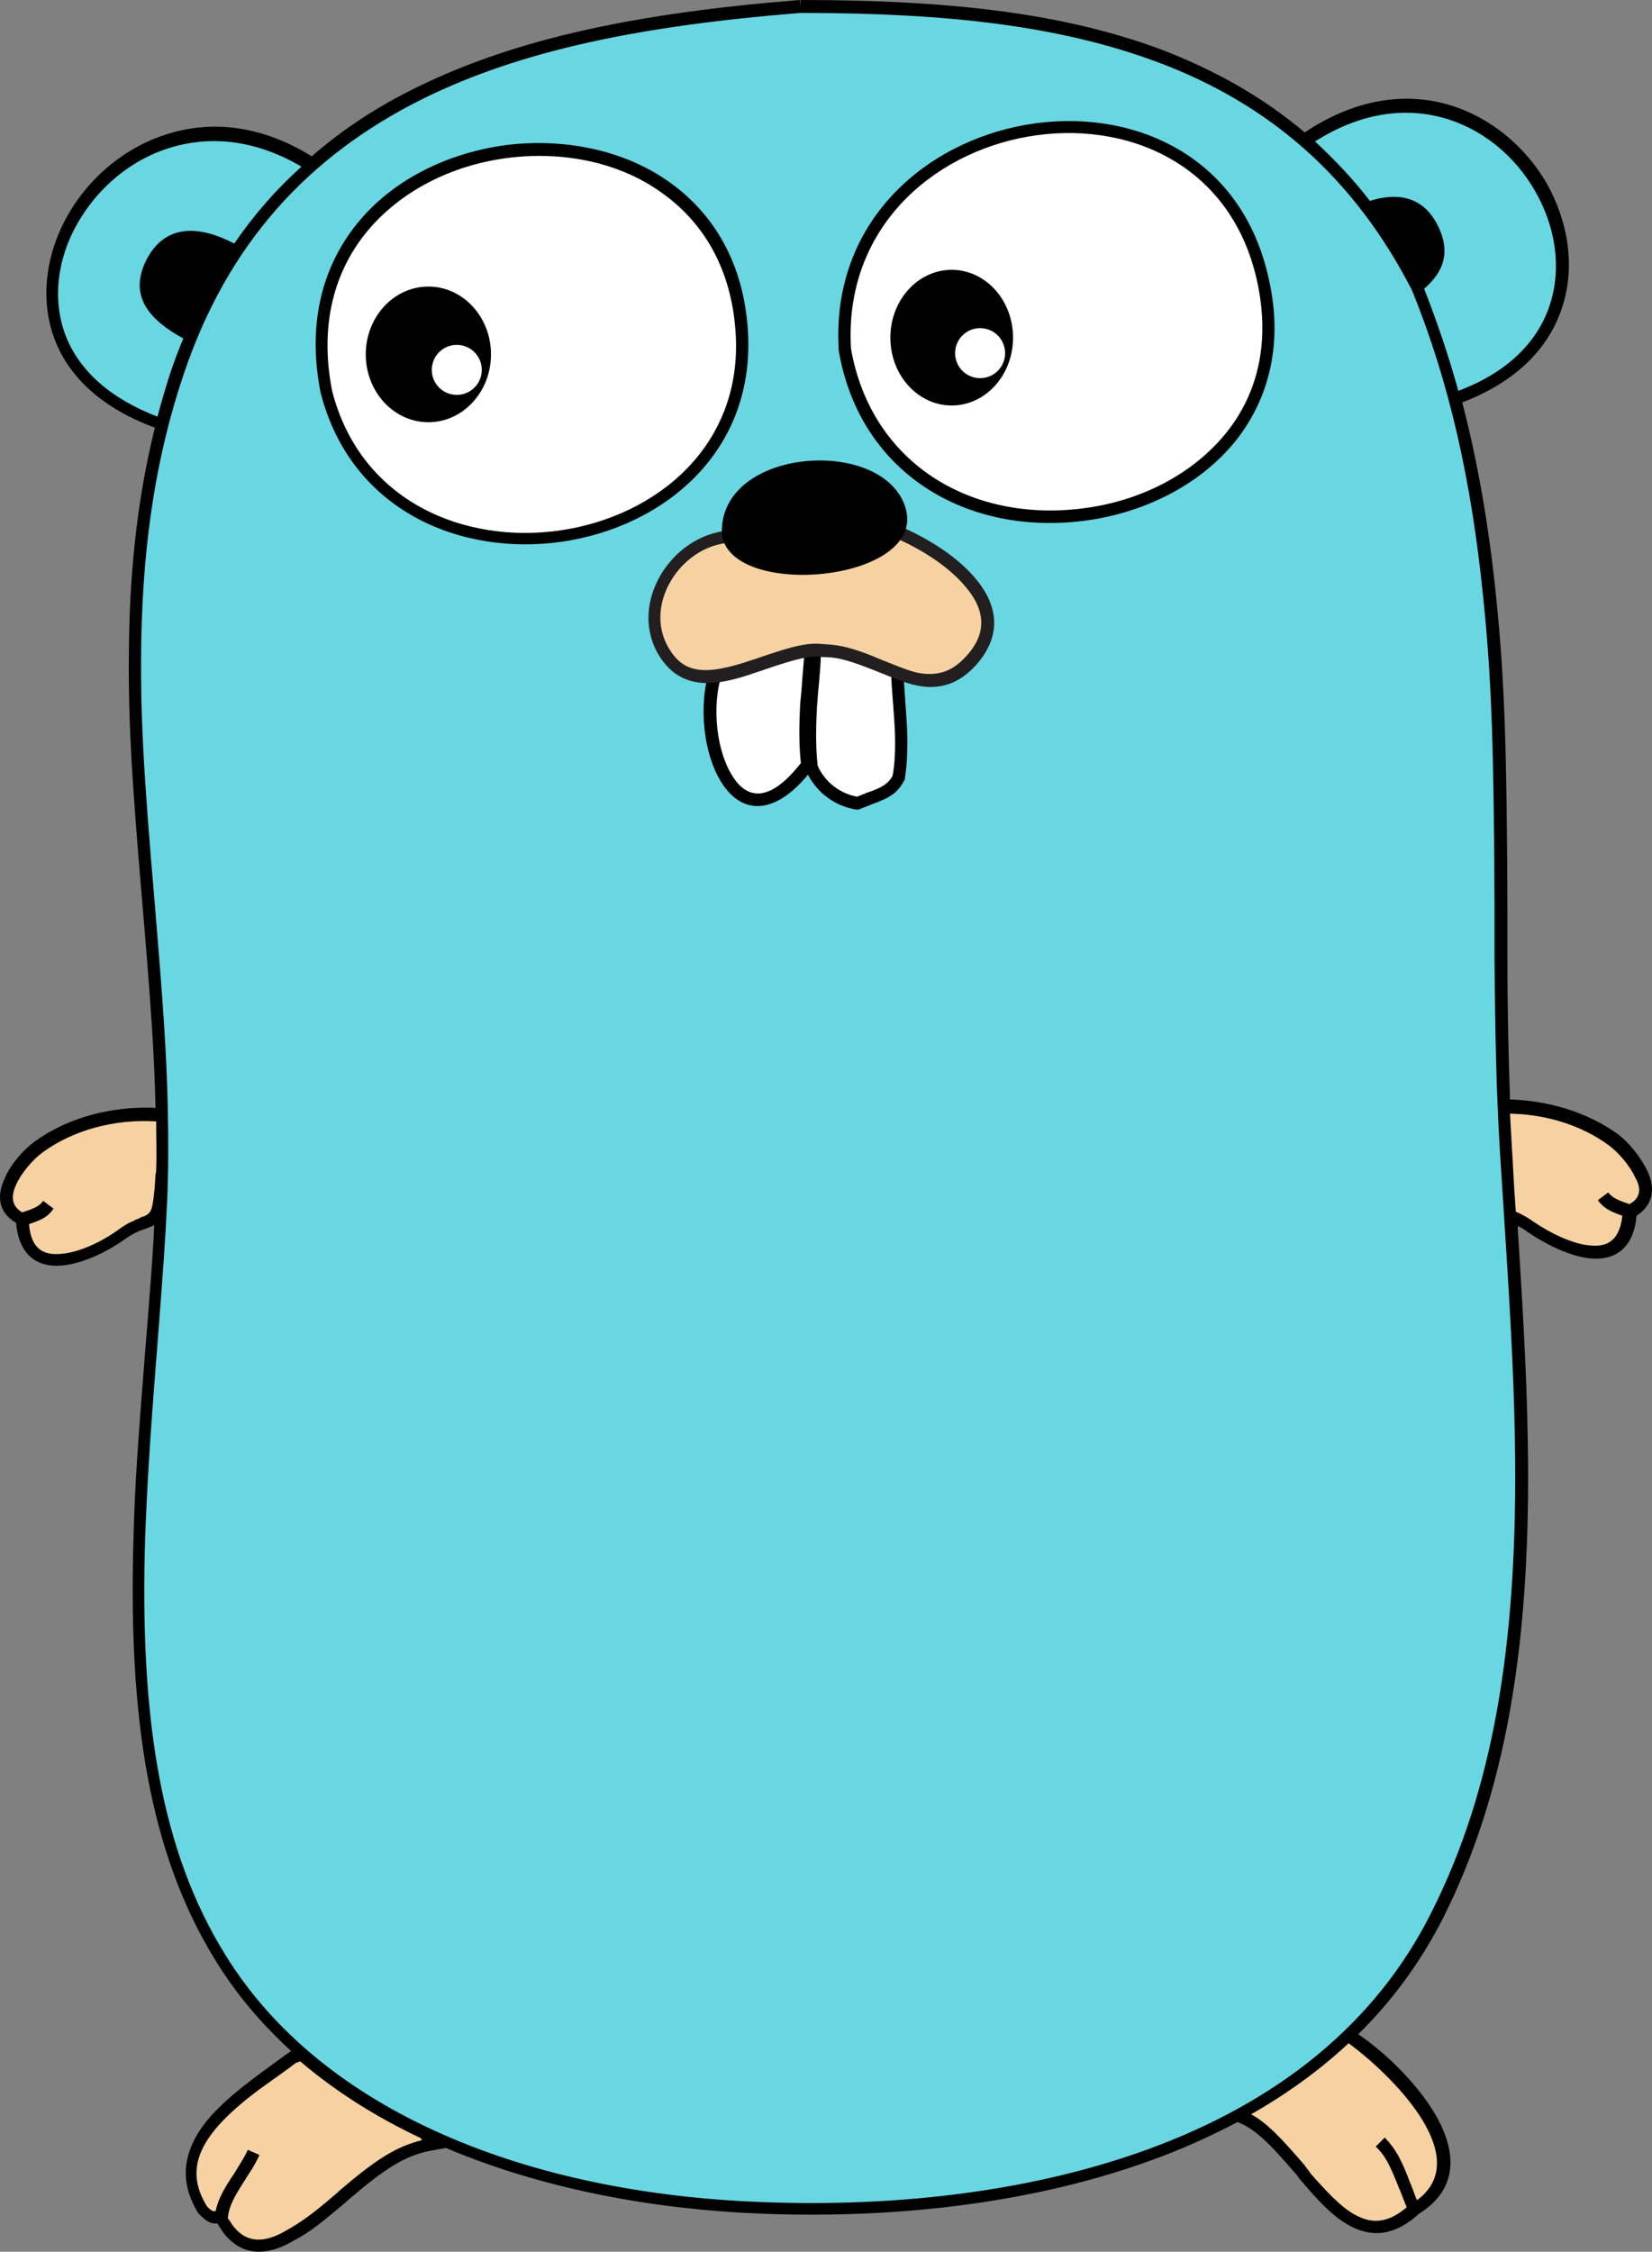 <?xml version="1.0" encoding="UTF-8"?>
<svg width="66.068px" height="90px" viewBox="0 0 66.068 90" version="1.1" xmlns="http://www.w3.org/2000/svg" xmlns:xlink="http://www.w3.org/1999/xlink">
    <rect x="0" y="0" width="66.068" height="90" fill="#808080" stroke="none"/>
    <title>go1</title>
    <g id="Page-1" stroke="none" stroke-width="1" fill="none" fill-rule="evenodd">
        <g id="go1" fill-rule="nonzero">
            <path d="M0.85,48.721 C0.979,51.381 3.638,50.141 4.826,49.315 C5.962,48.515 6.298,49.186 6.401,47.637 C6.478,46.604 6.581,45.597 6.53,44.564 C4.8,44.409 2.941,44.822 1.521,45.855 C0.772,46.371 -0.571,48.076 0.849,48.721 M53.857,81.408 C55.897,82.674 59.641,86.495 56.568,88.354 C53.624,91.039 51.972,85.385 49.39,84.61 C50.5,83.087 51.895,81.692 53.857,81.408 Z M17.348,85.72 C14.947,86.082 13.604,88.251 11.591,89.361 C9.706,90.471 8.983,88.999 8.828,88.69 C8.544,88.561 8.57,88.819 8.105,88.354 C6.349,85.591 9.912,83.577 11.771,82.209 C14.353,81.692 15.98,83.939 17.348,85.72 Z M65.192,48.385 C65.063,51.045 62.403,49.806 61.215,48.979 C60.079,48.179 59.744,48.85 59.641,47.301 C59.563,46.268 59.46,45.261 59.511,44.229 C61.241,44.074 63.1,44.487 64.52,45.519 C65.243,46.036 66.612,47.74 65.192,48.385" id="Shape" fill="#F6D2A2"></path>
            <path d="M58.143,15.956 C67.36,12.703 60.157,0.078 52.127,5.654 C46.86,1.136 39.605,0.309 31.988,0.309 C24.526,0.904 17.426,2.272 12.468,6.61 C4.464,1.446 -2.92,13.839 6.478,16.963 C3.845,27.188 6.839,37.619 6.426,48.024 C6.039,57.371 3.586,69.893 8.776,78.284 C13.191,85.462 22.692,88.018 30.516,88.302 C40.508,88.664 52.617,86.211 57.471,76.529 C62.119,67.311 60.828,55.821 60.234,45.881 C59.64,35.837 60.75,25.639 58.143,15.956 L58.143,15.956 Z" id="Path" fill="#69D7E2"></path>
            <path d="M65.889,46.811 C65.63,46.268 65.14,45.648 64.675,45.313 C63.488,44.461 61.964,43.996 60.389,43.944 C60.338,42.344 60.286,40.588 60.286,38.367 L60.286,36.353 C60.26,30.002 60.183,27.213 59.821,23.728 C59.537,20.991 59.098,18.461 58.479,16.085 C60.57,15.285 61.938,13.968 62.481,12.264 C62.997,10.689 62.739,8.908 61.861,7.333 C60.957,5.783 59.511,4.621 57.833,4.157 C56.026,3.666 54.064,4.028 52.179,5.293 C50.5,3.873 48.564,2.788 46.395,1.962 C42.548,0.542 38.081,0 32.014,0 L32.014,0.258 L31.988,0 C25.507,0.516 20.705,1.523 16.728,3.46 C15.128,4.234 13.708,5.164 12.468,6.248 C10.558,5.061 8.57,4.777 6.736,5.345 C5.032,5.861 3.561,7.075 2.683,8.65 C1.805,10.225 1.598,12.032 2.192,13.581 C2.786,15.13 4.154,16.344 6.194,17.093 C5.549,19.7 5.213,22.463 5.162,25.51 C5.11,28.479 5.239,30.854 5.704,36.225 C6.039,40.227 6.168,42.06 6.22,44.28 C4.464,44.203 2.709,44.668 1.392,45.623 C0.927,45.959 0.411,46.553 0.178,47.121 C-0.157,47.844 -0.028,48.489 0.643,48.876 C0.746,50.116 1.444,50.684 2.502,50.58 C3.277,50.503 4.206,50.09 5.007,49.522 C5.176,49.399 5.357,49.295 5.549,49.212 C5.626,49.186 5.678,49.16 5.755,49.134 C5.755,49.134 5.91,49.083 5.962,49.057 C6.039,49.031 6.117,49.005 6.168,48.954 C6.117,50.167 6.014,51.432 5.781,54.324 C5.523,57.577 5.394,59.359 5.342,61.347 C5.11,68.731 5.988,74.102 8.621,78.362 C9.447,79.705 10.454,80.892 11.642,81.977 C11.41,82.132 10.429,82.855 10.119,83.087 C9.034,83.913 8.286,84.61 7.847,85.385 C7.279,86.392 7.279,87.399 7.924,88.457 L7.95,88.483 L7.976,88.509 C8.26,88.793 8.415,88.871 8.621,88.871 L8.698,88.871 C8.724,88.922 8.75,88.948 8.776,89 C8.853,89.129 8.931,89.232 9.008,89.335 C9.654,90.084 10.557,90.265 11.771,89.542 C12.416,89.206 12.881,88.819 13.862,87.993 L13.914,87.941 C15.489,86.598 16.263,86.108 17.425,85.927 L17.839,85.85 C17.993,85.927 18.148,85.979 18.329,86.056 C21.995,87.528 26.255,88.328 30.568,88.483 C36.145,88.69 41.515,87.993 46.059,86.34 C47.273,85.901 48.409,85.385 49.493,84.817 C50.165,85.075 50.732,85.617 51.817,86.883 C51.869,86.934 51.869,86.934 51.894,86.986 C51.946,87.038 51.946,87.063 51.972,87.089 C52.023,87.167 52.101,87.218 52.152,87.296 C53.005,88.302 53.573,88.793 54.218,89.077 C55.07,89.439 55.896,89.258 56.748,88.483 C58.246,87.554 58.349,86.108 57.368,84.455 C56.671,83.294 55.458,82.08 54.321,81.305 C55.664,79.989 56.826,78.414 57.729,76.632 C60.208,71.675 61.164,65.891 61.112,58.455 C61.086,55.822 60.983,53.524 60.699,49.134 L60.699,49.005 C60.828,49.057 60.957,49.135 61.086,49.238 C61.887,49.78 62.816,50.219 63.591,50.296 C64.649,50.4 65.346,49.832 65.45,48.592 C66.095,48.179 66.224,47.534 65.888,46.811 L65.889,46.811 Z M57.678,4.699 C59.228,5.112 60.57,6.197 61.396,7.642 C62.223,9.088 62.455,10.715 61.99,12.161 C61.5,13.684 60.26,14.898 58.324,15.621 C57.938,14.238 57.481,12.877 56.955,11.541 C57.704,10.896 58.066,10.095 57.472,8.959 C56.878,7.823 55.845,7.694 54.786,8.03 C54.115,7.152 53.367,6.377 52.592,5.654 C54.296,4.57 56.052,4.26 57.678,4.699 L57.678,4.699 Z M2.631,13.426 C2.089,12.031 2.27,10.379 3.096,8.933 C3.922,7.487 5.265,6.352 6.866,5.887 C8.518,5.396 10.3,5.628 12.056,6.661 C11.04,7.574 10.139,8.605 9.37,9.734 C8.028,9.037 6.659,8.908 5.885,10.327 C5.084,11.851 6.014,12.806 7.331,13.529 C7.15,13.968 6.969,14.433 6.814,14.898 C6.633,15.466 6.453,16.059 6.298,16.653 C4.413,15.93 3.174,14.82 2.631,13.426 L2.631,13.426 Z M5.756,48.618 C5.73,48.618 5.575,48.67 5.575,48.695 C5.497,48.721 5.42,48.747 5.342,48.799 C5.136,48.876 4.929,49.005 4.723,49.16 C4,49.677 3.122,50.064 2.451,50.115 C1.676,50.193 1.237,49.857 1.16,48.928 C1.702,48.747 1.934,48.618 2.141,48.308 L1.728,47.998 C1.573,48.205 1.418,48.282 0.953,48.437 C0.927,48.437 0.927,48.437 0.901,48.463 C0.488,48.23 0.411,47.869 0.643,47.353 C0.85,46.888 1.315,46.346 1.702,46.062 C2.941,45.158 4.594,44.719 6.246,44.822 C6.246,45.468 6.272,46.113 6.246,46.733 C6.246,46.811 6.246,46.862 6.22,46.94 C6.194,47.301 6.194,47.456 6.169,47.637 C6.091,48.385 6.039,48.489 5.756,48.618 L5.756,48.618 Z M13.553,87.579 L13.501,87.631 C12.546,88.457 12.081,88.793 11.487,89.128 C10.506,89.722 9.835,89.593 9.37,89.025 C9.293,88.948 9.241,88.844 9.19,88.767 C9.164,88.741 9.138,88.69 9.112,88.664 L9.112,88.638 C9.164,88.173 9.345,87.837 9.809,87.114 C9.835,87.089 9.835,87.089 9.835,87.063 C10.119,86.65 10.248,86.417 10.377,86.133 L9.912,85.927 C9.809,86.159 9.68,86.366 9.422,86.779 C9.396,86.805 9.396,86.805 9.396,86.831 C8.931,87.502 8.725,87.915 8.621,88.38 L8.595,88.38 L8.518,88.38 C8.466,88.354 8.389,88.302 8.286,88.199 C7.279,86.598 8.079,85.23 10.351,83.526 C10.635,83.319 11.591,82.648 11.849,82.441 C11.901,82.441 11.952,82.415 12.004,82.389 C13.398,83.577 15.024,84.61 16.832,85.462 C16.832,85.488 16.858,85.514 16.883,85.54 C15.825,85.798 14.999,86.34 13.553,87.579 L13.553,87.579 Z M56.904,84.765 C57.704,86.108 57.678,87.192 56.671,87.941 C56.594,87.786 56.542,87.605 56.439,87.347 C56.439,87.321 56.439,87.321 56.413,87.295 C56.052,86.314 55.82,85.901 55.381,85.436 L55.019,85.798 C55.406,86.159 55.587,86.547 55.948,87.45 C55.948,87.476 55.948,87.476 55.974,87.502 C56.103,87.837 56.181,88.044 56.258,88.225 C55.587,88.793 54.993,88.896 54.374,88.612 C53.831,88.38 53.315,87.889 52.489,86.96 C52.437,86.908 52.385,86.831 52.334,86.753 C52.308,86.727 52.282,86.701 52.256,86.65 C52.205,86.598 52.205,86.598 52.179,86.547 C51.223,85.436 50.656,84.843 50.036,84.507 C51.482,83.681 52.773,82.751 53.935,81.667 C55.019,82.467 56.233,83.655 56.904,84.765 L56.904,84.765 Z M57.265,76.4 C55.045,80.866 51.12,84.016 45.853,85.927 C41.361,87.554 36.042,88.225 30.542,88.018 C21.066,87.683 12.856,84.378 9.009,78.129 C6.427,73.972 5.575,68.679 5.807,61.398 C5.885,59.41 5.988,57.629 6.246,54.376 C6.53,50.709 6.608,49.651 6.685,47.998 C6.737,46.811 6.737,45.597 6.711,44.306 C6.659,42.034 6.53,40.226 6.194,36.173 C5.73,30.802 5.601,28.453 5.652,25.509 C5.73,21.637 6.246,18.228 7.331,15.001 C9.086,9.759 12.313,6.222 16.961,3.924 C20.86,2.014 25.585,1.033 32.014,0.516 C38.03,0.516 42.419,1.058 46.214,2.453 C50.758,4.131 54.141,7.074 56.465,11.593 C57.962,15.259 58.84,19.21 59.305,23.754 C59.666,27.213 59.744,30.002 59.77,36.328 L59.77,38.342 C59.796,41.466 59.847,43.66 59.976,45.855 C60.028,46.707 60.053,47.069 60.183,49.108 C60.467,53.498 60.57,55.77 60.596,58.403 C60.648,65.813 59.718,71.52 57.265,76.4 L57.265,76.4 Z M65.166,48.127 C65.14,48.127 65.114,48.101 65.089,48.101 C64.624,47.947 64.469,47.843 64.314,47.663 L63.901,47.972 C64.133,48.282 64.366,48.411 64.882,48.592 C64.779,49.522 64.34,49.857 63.591,49.78 C62.92,49.728 62.042,49.315 61.319,48.824 C61.112,48.67 60.906,48.566 60.699,48.463 C60.673,48.463 60.648,48.437 60.622,48.437 C60.518,47.017 60.518,46.655 60.467,45.907 L60.389,44.512 C61.835,44.538 63.255,44.977 64.34,45.778 C64.727,46.062 65.192,46.604 65.398,47.068 C65.657,47.507 65.605,47.895 65.166,48.127 L65.166,48.127 Z" id="Shape" fill="#000000"></path>
            <path d="M35.902,26.937 C35.928,28.254 36.186,29.7 35.954,31.094 C35.592,31.765 34.921,31.843 34.327,32.101 C33.501,31.972 32.804,31.43 32.468,30.655 C32.262,29.08 32.52,27.583 32.597,26.008 C32.597,25.956 33.578,26.034 34.456,26.292 C35.205,26.524 35.902,26.911 35.902,26.937 L35.902,26.937 Z M28.595,27.04 C27.872,29.777 29.551,34.244 32.313,30.578 C32.107,29.028 32.339,27.531 32.416,26.008 C32.442,25.879 28.621,26.86 28.595,27.04 L28.595,27.04 Z" id="Shape" fill="#FFFFFF"></path>
            <path d="M36.212,28.151 C36.16,27.376 36.134,27.066 36.134,26.679 L36.134,26.498 L35.954,26.446 L32.701,25.44 L32.701,25.259 L32.365,25.337 L32.339,25.337 L32.339,25.362 L28.673,26.292 L28.544,26.318 L28.492,26.446 C27.924,27.815 28.053,29.881 28.776,31.146 C29.602,32.592 30.945,32.617 32.313,30.965 C32.7,31.711 33.419,32.229 34.25,32.359 L34.327,32.359 L34.405,32.333 C34.508,32.282 34.611,32.256 34.792,32.178 C34.818,32.178 34.818,32.178 34.844,32.153 C35.592,31.894 35.902,31.688 36.16,31.197 L36.186,31.171 L36.186,31.12 C36.264,30.655 36.289,30.164 36.289,29.622 C36.289,29.235 36.264,28.873 36.212,28.151 L36.212,28.151 Z M32.081,27.195 C32.055,27.66 32.029,27.841 32.004,28.099 C31.952,29.054 31.952,29.777 32.029,30.5 C30.816,32.049 29.86,32.049 29.215,30.887 C28.595,29.803 28.466,27.97 28.931,26.756 L32.184,25.93 C32.158,26.266 32.133,26.601 32.081,27.195 L32.081,27.195 Z M35.696,31.017 C35.515,31.326 35.282,31.481 34.663,31.688 C34.637,31.688 34.637,31.688 34.611,31.714 C34.456,31.766 34.353,31.817 34.275,31.843 C33.578,31.714 32.985,31.249 32.701,30.604 C32.623,29.906 32.623,29.183 32.675,28.228 C32.701,27.97 32.701,27.789 32.752,27.324 C32.804,26.731 32.83,26.369 32.83,26.034 L35.644,26.886 C35.644,27.221 35.67,27.531 35.722,28.202 C35.773,28.9 35.799,29.261 35.799,29.674 C35.799,30.164 35.773,30.604 35.696,31.017 Z" id="Shape" fill="#000000"></path>
            <g id="Group" transform="translate(12.624, 5.718)">
                <path d="M0.429,9.97 C2.804,19.213 17.599,16.838 17.031,7.569 C16.359,-3.534 -1.843,-1.391 0.429,9.97" id="Path" fill="#FFFFFF"></path>
                <path d="M17.289,7.543 C17.134,4.857 15.946,2.766 13.984,1.449 C12.228,0.262 9.905,-0.203 7.607,0.081 C5.309,0.391 3.191,1.424 1.797,3.051 C0.248,4.858 -0.346,7.233 0.197,9.97 L0.429,9.918 L0.197,9.97 C2.624,19.471 17.857,17.174 17.289,7.543 Z M0.661,9.918 C0.145,7.311 0.713,5.09 2.159,3.412 C3.476,1.889 5.464,0.882 7.658,0.598 C9.853,0.314 12.048,0.753 13.7,1.889 C15.533,3.128 16.644,5.065 16.798,7.621 C17.341,16.632 2.959,18.801 0.661,9.918 L0.661,9.918 Z" id="Shape" fill="#000000"></path>
                <ellipse id="Oval" fill="#000000" cx="4.508" cy="8.447" rx="2.504" ry="2.711"></ellipse>
                <ellipse id="Oval" fill="#FFFFFF" cx="5.644" cy="9.066" rx="1" ry="1"></ellipse>
            </g>
            <g id="Group" transform="translate(33.525, 4.839)">
                <path d="M0.276,9.122 C2.109,19.733 19.46,16.919 16.955,6.23 C14.709,-3.375 -0.344,-0.716 0.276,9.122" id="Path" fill="#FFFFFF"></path>
                <path d="M17.188,6.178 C14.89,-3.711 -0.601,-1 0.018,9.147 L0.018,9.173 C0.87,14.182 5.337,16.738 10.268,15.912 C12.514,15.525 14.528,14.44 15.845,12.84 C17.291,11.058 17.807,8.76 17.188,6.178 Z M15.458,12.53 C14.219,14.027 12.334,15.06 10.191,15.421 C5.517,16.196 1.335,13.795 0.508,9.096 C-0.06,-0.458 14.554,-3.014 16.723,6.281 C17.291,8.734 16.826,10.877 15.458,12.53 Z" id="Shape" fill="#000000"></path>
                <ellipse id="Oval" fill="#000000" cx="4.536" cy="8.657" rx="2.453" ry="2.711"></ellipse>
                <ellipse id="Oval" fill="#FFFFFF" cx="5.672" cy="9.276" rx="1" ry="1"></ellipse>
            </g>
            <path d="M29.128,21.463 C27.089,21.643 25.436,24.044 26.495,25.955 C27.889,28.485 31.013,25.723 32.95,25.981 C35.196,26.033 37.029,28.356 38.811,26.394 C40.799,24.225 37.959,22.108 35.712,21.178 L29.128,21.463 Z" id="Path" fill="#F6D2A2"></path>
            <path d="M39.069,23.192 C38.372,22.315 37.158,21.514 35.841,20.972 L35.79,20.946 L35.738,20.946 L29.128,21.204 C26.83,21.411 25.178,24.07 26.288,26.084 C26.727,26.859 27.321,27.246 28.121,27.298 C28.715,27.324 29.335,27.195 30.29,26.859 C30.368,26.833 30.471,26.807 30.6,26.755 C31.891,26.317 32.407,26.188 32.924,26.265 L32.95,26.265 C33.569,26.265 34.086,26.446 35.067,26.833 C36.151,27.272 36.487,27.401 37.029,27.452 C37.778,27.504 38.423,27.246 39.017,26.601 C40.024,25.49 39.972,24.303 39.069,23.192 L39.069,23.192 Z M38.63,26.239 C38.139,26.781 37.649,26.962 37.055,26.936 C36.59,26.91 36.28,26.781 35.247,26.368 C34.215,25.929 33.647,25.775 32.976,25.749 C32.33,25.671 31.788,25.8 30.419,26.265 C30.29,26.317 30.187,26.343 30.11,26.368 C28.225,27.014 27.321,26.962 26.701,25.826 C25.772,24.148 27.192,21.876 29.128,21.695 L35.661,21.437 C36.9,21.953 38.01,22.702 38.656,23.502 C39.43,24.432 39.456,25.361 38.63,26.239 L38.63,26.239 Z" id="Shape" fill="#231F20"></path>
            <path d="M36.229,20.352 C35.428,17.409 28.715,17.848 28.87,21.359 C29.206,23.967 37.003,23.27 36.229,20.352 Z" id="Path" fill="#000000"></path>
        </g>
    </g>
</svg>